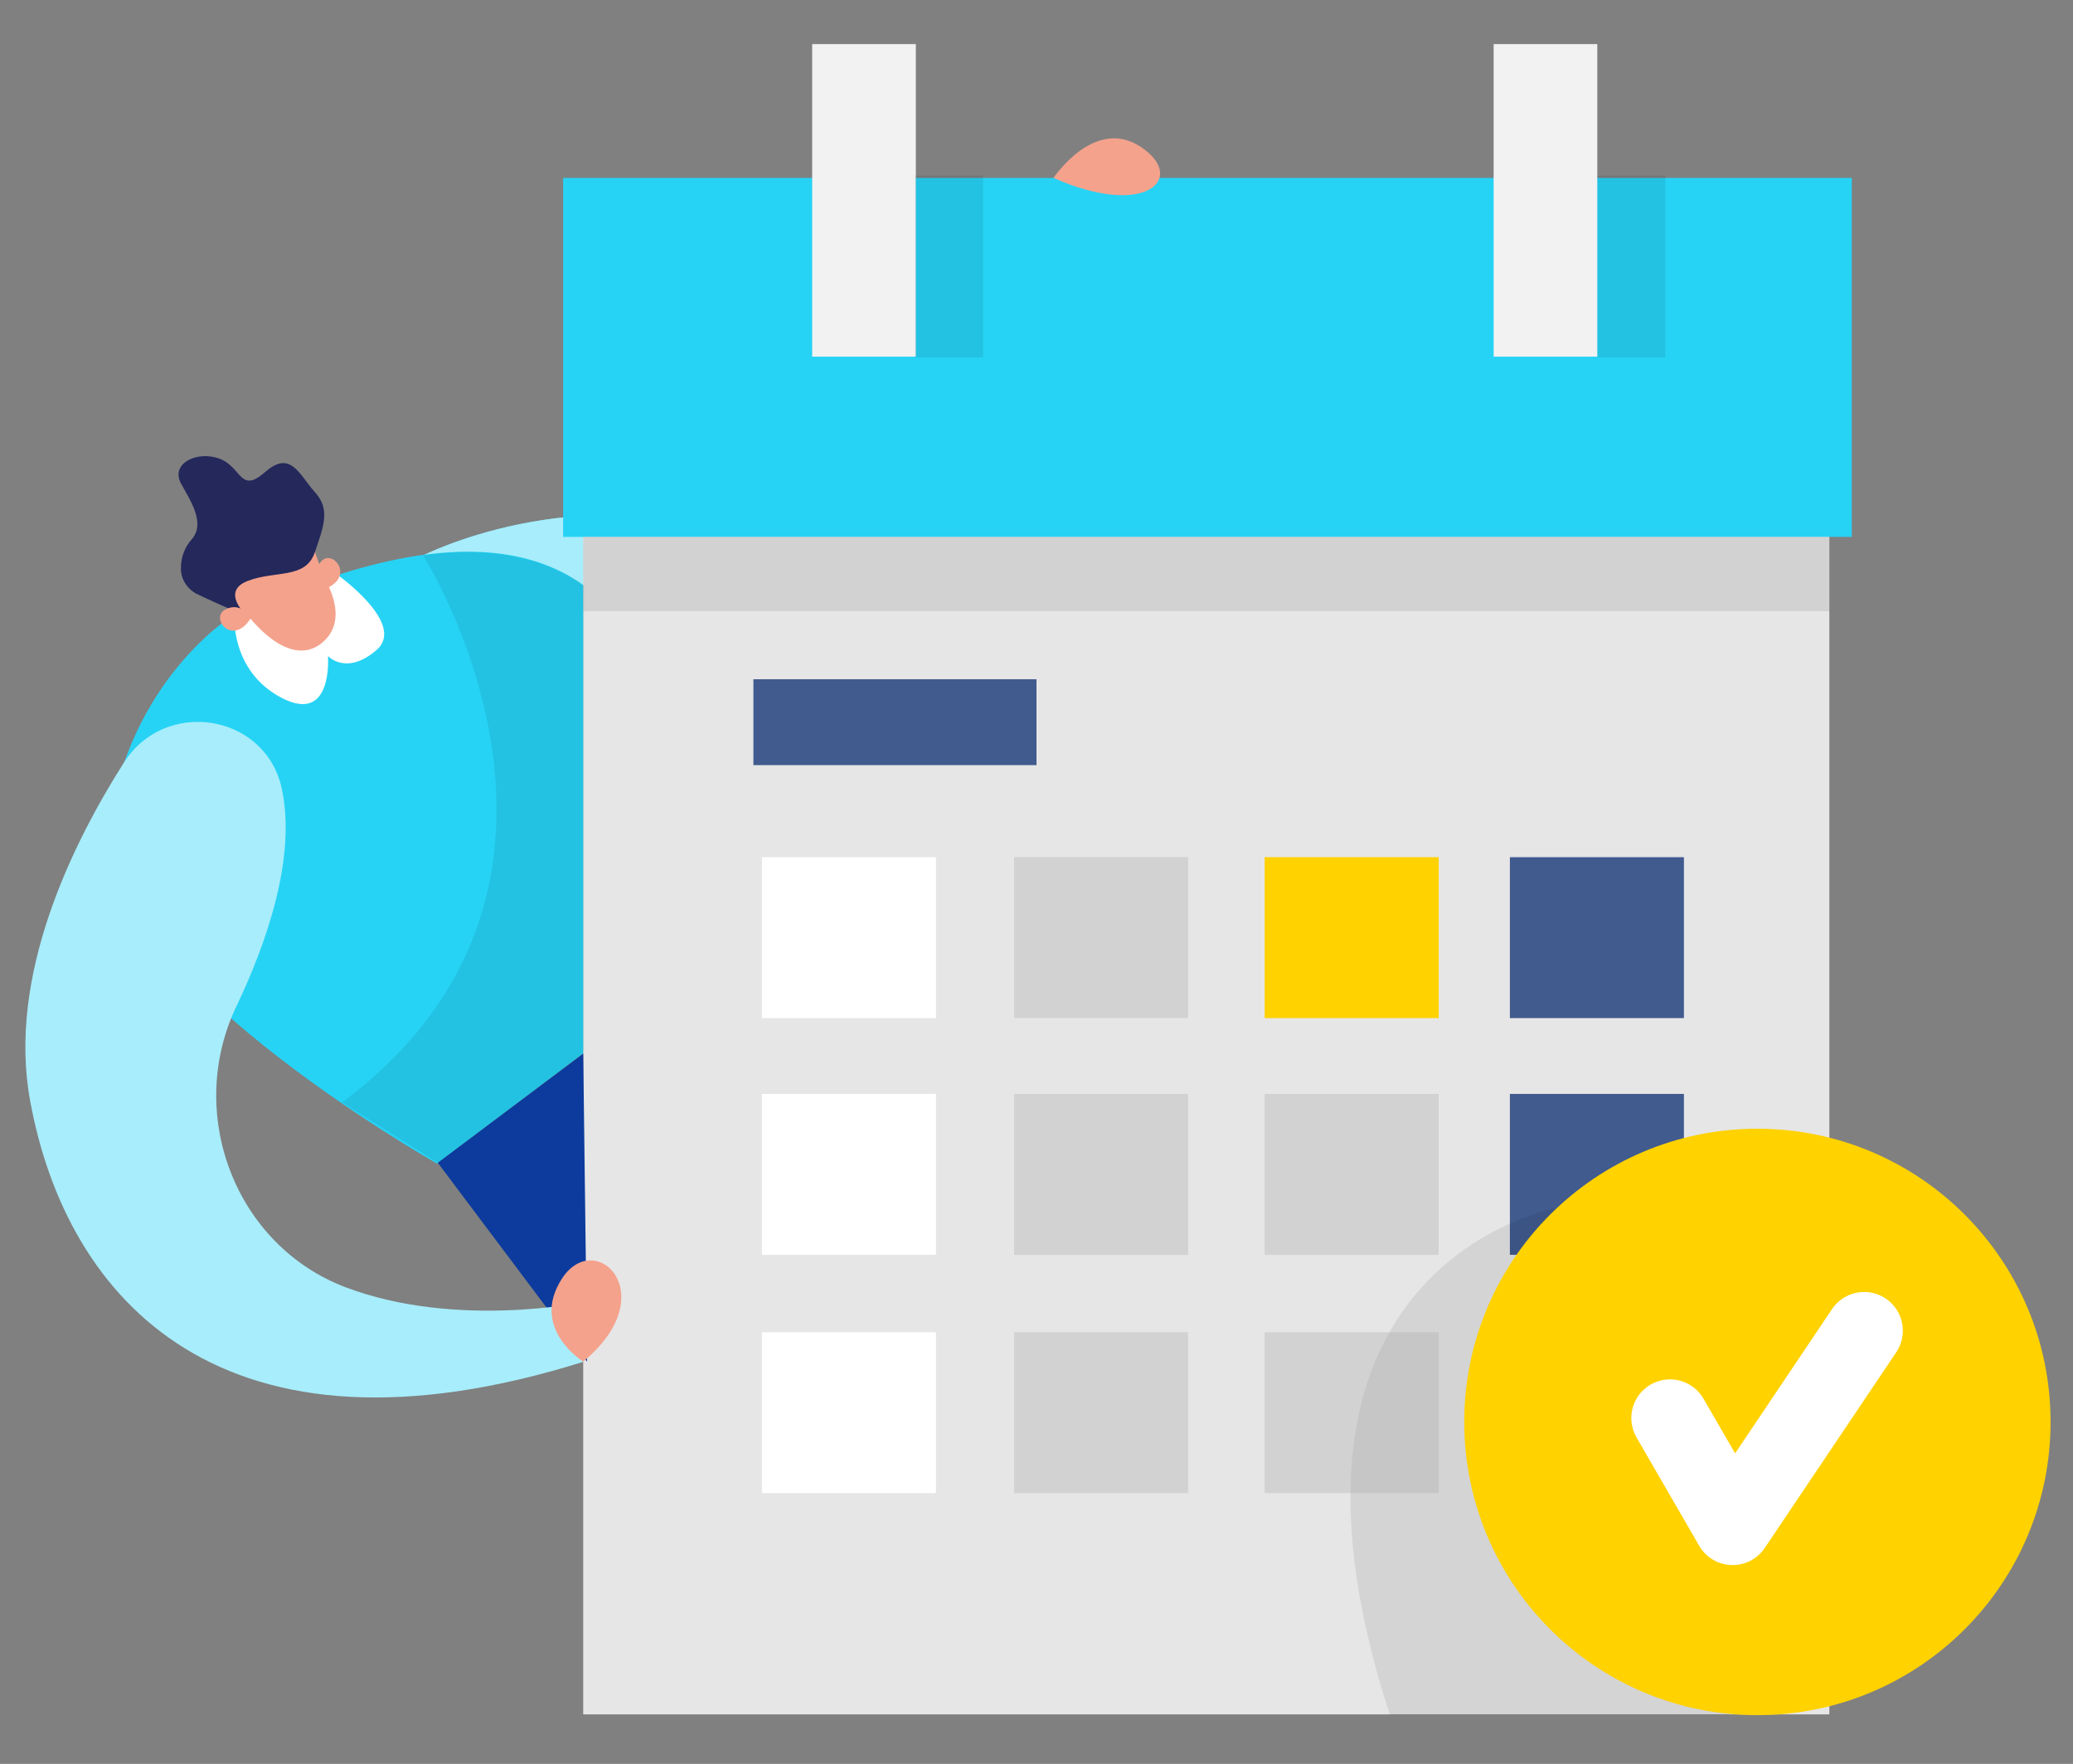<?xml version="1.0" encoding="utf-8"?>
<!-- Generator: Adobe Illustrator 24.0.1, SVG Export Plug-In . SVG Version: 6.00 Build 0)  -->
<svg version="1.1" id="Layer_1" xmlns="http://www.w3.org/2000/svg" xmlns:xlink="http://www.w3.org/1999/xlink" x="0px" y="0px"
	 viewBox="0 0 268 228" style="enable-background:new 0 0 268 228;" xml:space="preserve">
<rect x="0" y="0" width="268" height="228" fill="#808080" stroke="none"/>
<style type="text/css">
	.st0{fill:#68E1FD;}
	.st1{fill:#A8EDFB;}
	.st2{fill:#26D3F5;}
	.st3{fill:#E6E6E6;}
	.st4{fill:#415B8F;}
	.st5{fill:#A5A5A5;}
	.st6{opacity:8.000000e-02;enable-background:new    ;}
	.st7{fill:#0C3B9D;}
	.st8{fill:#FFD200;}
	.st9{fill:none;stroke:#FFFFFF;stroke-width:10;stroke-linecap:round;stroke-linejoin:round;}
	.st10{fill:#F2F2F2;}
	.st11{fill:#FFFFFF;}
	.st12{opacity:0.32;fill:#A5A5A5;enable-background:new    ;}
	.st13{fill:#F4A28C;}
	.st14{fill:#24285B;}
</style>
<title>#15 calendar</title>
<path class="st0" d="M54.7,71.8c0,0,19.5-10,41.5-2.4s-20.7,20-20.7,20L54.7,71.8z"/>
<path class="st1" d="M54.7,71.8c0,0,19.5-10,41.5-2.4s-20.7,20-20.7,20L54.7,71.8z"/>
<path class="st2" d="M30.9,79c0,0-13.4,7.7-16.7,26.7s42.3,44.7,42.3,44.7L84.9,129c0,0,16.9-74.2-42.4-54.3L30.9,79z"/>
<rect x="75.4" y="36.4" class="st3" width="161.1" height="185.2"/>
<rect x="195.2" y="141.4" class="st4" width="22.5" height="20.8"/>
<rect x="195.2" y="172.2" class="st5" width="22.5" height="20.8"/>
<path class="st6" d="M201.5,156.1c0,0-41,6.8-21.8,65.6h43.9L201.5,156.1z"/>
<polygon class="st7" points="56.6,150.3 75.9,176 75.4,136.2 "/>
<rect x="72.8" y="23" class="st2" width="166.6" height="46.4"/>
<circle class="st8" cx="227.2" cy="183.8" r="37.9"/>
<polyline class="st9" points="215.9,183.3 224,197.3 241,172 "/>
<rect x="105" y="5.7" class="st10" width="13.4" height="40.4"/>
<rect x="118.3" y="22.7" class="st6" width="8.8" height="23.5"/>
<rect x="206.5" y="22.7" class="st6" width="8.8" height="23.5"/>
<rect x="193.1" y="5.7" class="st10" width="13.4" height="40.4"/>
<rect x="97.4" y="87.8" class="st4" width="36.6" height="11.1"/>
<rect x="98.5" y="110.8" class="st11" width="22.5" height="20.8"/>
<rect x="131.1" y="110.8" class="st12" width="22.5" height="20.8"/>
<rect x="163.5" y="110.8" class="st8" width="22.5" height="20.8"/>
<rect x="195.2" y="110.8" class="st4" width="22.5" height="20.8"/>
<path class="st11" d="M30.3,79.4c0,0-0.6,7.3,6.1,10.8s6-5.4,6-5.4s2.4,2.6,6.3-0.8s-5.2-9.8-5.2-9.8L30.3,79.4z"/>
<rect x="98.5" y="141.4" class="st11" width="22.5" height="20.8"/>
<rect x="131.1" y="141.4" class="st12" width="22.5" height="20.8"/>
<rect x="163.5" y="141.4" class="st12" width="22.5" height="20.8"/>
<rect x="98.5" y="172.2" class="st11" width="22.5" height="20.8"/>
<rect x="131.1" y="172.2" class="st12" width="22.5" height="20.8"/>
<rect x="163.5" y="172.2" class="st12" width="22.5" height="20.8"/>
<path class="st13" d="M40.7,71.3c0.5,1.5,1.1,3,1.8,4.5c0.9,2,1.8,5.2-1,7.4c-4.3,3.3-9.4-3.6-9.4-3.6s-6.6-5.5-2-9.1
	C34.3,67.2,38.3,64.4,40.7,71.3z"/>
<path class="st14" d="M24.8,69.7c-0.9,1-1.4,2.3-1.4,3.6c-0.1,1.4,0.7,2.7,1.9,3.4c3.1,1.5,6.7,3,6.7,3s-3.6-3.2,0-4.6
	s7.5-0.2,8.7-3.7s2-5.6,0-7.8s-3.1-5.5-6.4-2.6s-3-0.6-5.9-1.7s-6.4,0.6-5,3.2C24.6,64.7,26.6,67.6,24.8,69.7z"/>
<path class="st1" d="M36.4,101.8c-2.2-9.6-15.1-11.6-20.4-3.2C9.4,109,0.9,126.1,3.9,142.3C8.6,168,28.7,190.7,75.5,176v-7.7
	c0,0-16.5,3.5-30.8-1.9S23.9,143.9,30.6,130C34.4,122,38.4,110.8,36.4,101.8z"/>
<path class="st13" d="M75.4,176c0,0-7-4.3-2.7-10.8S85.9,167.3,75.4,176z"/>
<rect x="75.4" y="69.4" class="st12" width="161.1" height="9.6"/>
<path class="st13" d="M32.5,79.8c0,0-1.4-2.1-3.4-1S30.1,83.7,32.5,79.8z"/>
<path class="st13" d="M41.8,76.2c0,0-1.8-1.8-0.3-3.6S46.1,74.7,41.8,76.2z"/>
<path class="st13" d="M136.2,23c0,0,5.3-8,11.3-4S148.2,28.3,136.2,23z"/>
<path class="st6" d="M54.7,71.8c0,0,27.2,42.7-10.5,70.7l12.4,7.8l18.9-14.2V75.7C75.4,75.7,68.5,69.7,54.7,71.8z"/>
</svg>
